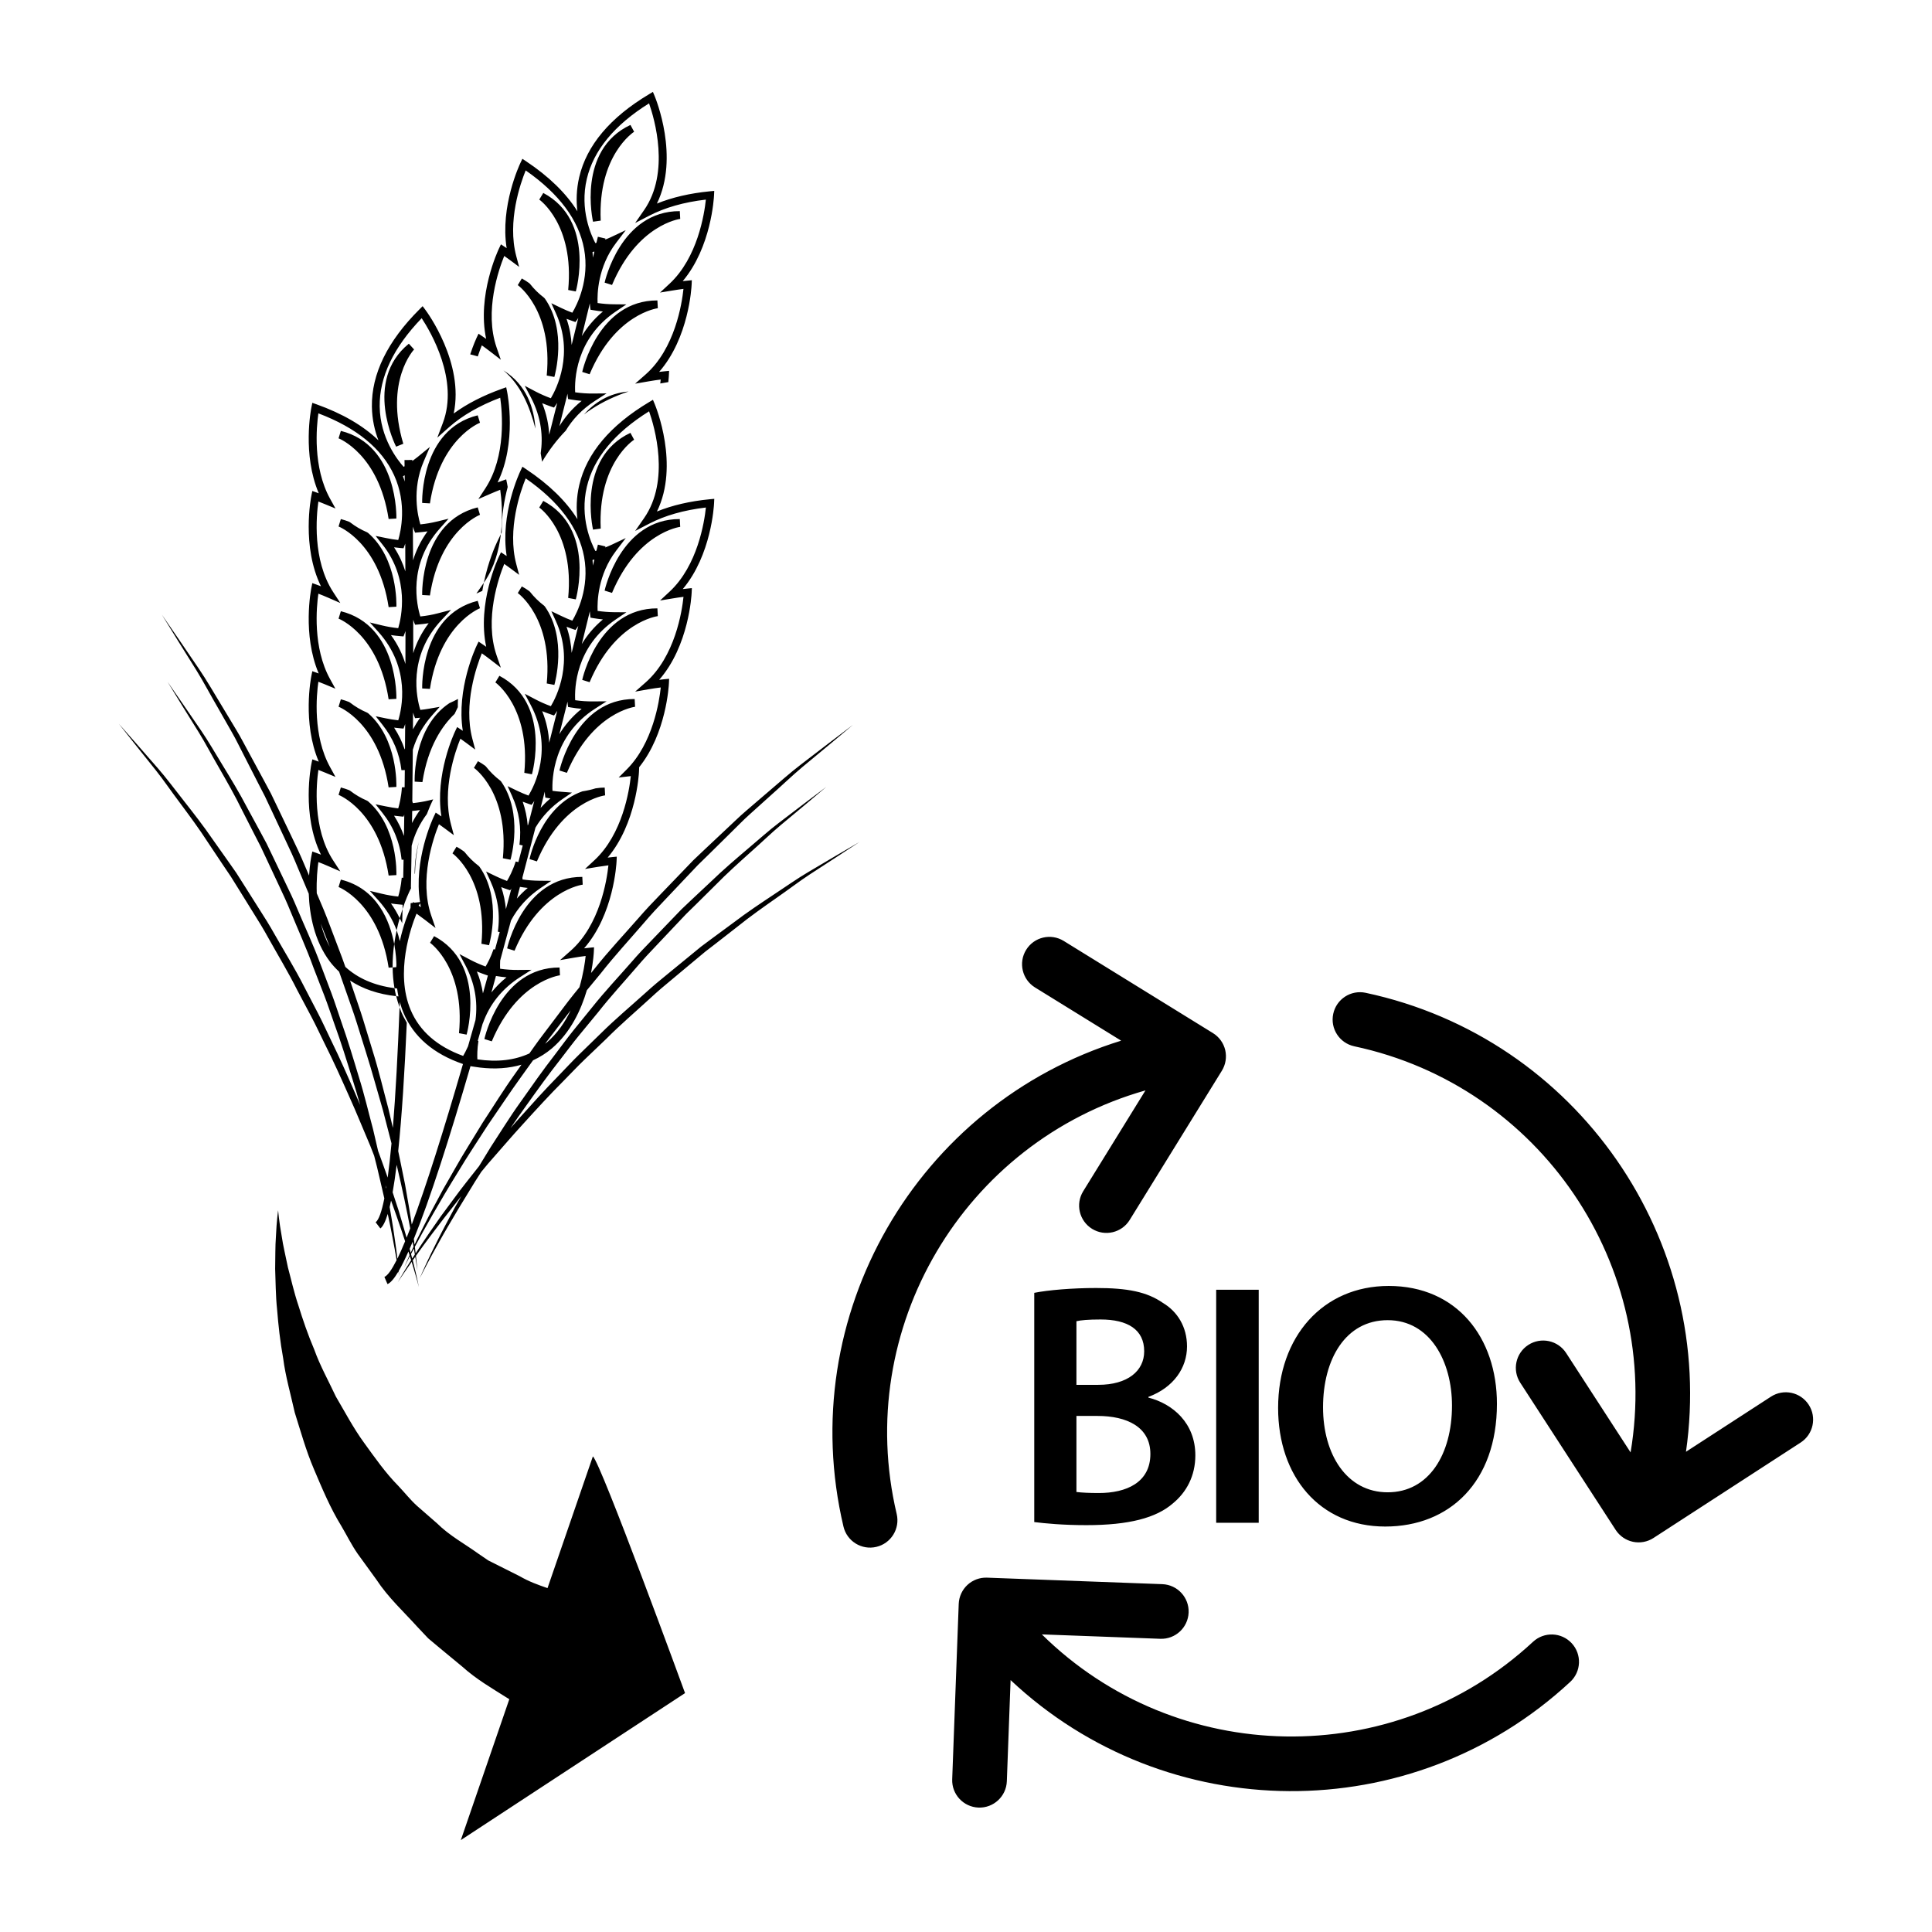 <?xml version="1.0" encoding="utf-8"?>
<!-- Generator: Adobe Illustrator 16.0.0, SVG Export Plug-In . SVG Version: 6.00 Build 0)  -->
<!DOCTYPE svg PUBLIC "-//W3C//DTD SVG 1.1//EN" "http://www.w3.org/Graphics/SVG/1.1/DTD/svg11.dtd">
<svg version="1.1" id="Layer_1" xmlns="http://www.w3.org/2000/svg" xmlns:xlink="http://www.w3.org/1999/xlink" x="0px" y="0px"
	 width="126px" height="126px" viewBox="0 0 126 126" enable-background="new 0 0 126 126" xml:space="preserve">
<path d="M77.414,87.811c0-1.283-0.629-2.277-1.575-2.84C74.802,84.25,73.539,84,71.487,84c-1.556,0-3.158,0.137-4.036,0.316v14.949
	c0.7,0.088,1.87,0.201,3.403,0.201c2.775,0,4.555-0.473,5.64-1.42c0.878-0.723,1.463-1.781,1.463-3.135
	c0-2.096-1.463-3.357-3.063-3.764v-0.045C76.536,90.494,77.414,89.209,77.414,87.811z M70.202,86.166
	c0.291-0.068,0.767-0.113,1.578-0.113c1.759,0,2.841,0.654,2.841,2.074c0,1.285-1.082,2.188-2.999,2.188h-1.42V86.166z
	 M75.025,94.822c0,1.871-1.576,2.549-3.357,2.549c-0.631,0-1.104-0.023-1.466-0.068v-4.959h1.374
	C73.494,92.344,75.025,93.064,75.025,94.822z M79.316,84.113h2.774v15.197h-2.774V84.113z M90.342,99.557
	c4.196,0,7.284-2.906,7.284-8.002c0-4.33-2.615-7.689-7.058-7.689c-4.283,0-7.213,3.293-7.213,7.959
	C83.356,96.289,86.059,99.557,90.342,99.557z M90.501,86.098c2.773,0,4.194,2.705,4.194,5.568c0,3.18-1.509,5.658-4.194,5.658
	c-2.659,0-4.216-2.457-4.216-5.545C86.286,88.646,87.752,86.098,90.501,86.098z M117.435,94.078l-9.599,6.225
	c-0.396,0.258-0.879,0.346-1.342,0.248c-0.461-0.1-0.866-0.377-1.123-0.773l-6.224-9.6c-0.536-0.824-0.302-1.93,0.525-2.465
	c0.826-0.535,1.929-0.301,2.466,0.525l4.205,6.484c2.037-12.145-5.861-23.895-18.021-26.486c-0.964-0.207-1.578-1.152-1.372-2.115
	c0.205-0.965,1.152-1.578,2.115-1.373c13.819,2.947,22.866,16.145,20.89,29.932l5.539-3.592c0.826-0.537,1.93-0.301,2.466,0.525
	S118.26,93.543,117.435,94.078z M102.501,107.166c0.671,0.723,0.628,1.85-0.093,2.52c-10.357,9.613-26.354,9.43-36.5-0.115
	l-0.245,6.598c-0.036,0.984-0.864,1.752-1.848,1.717c-0.984-0.039-1.753-0.865-1.715-1.848l0.425-11.432
	c0.018-0.473,0.222-0.92,0.568-1.242c0.346-0.32,0.806-0.492,1.279-0.473l11.431,0.424c0.984,0.037,1.752,0.865,1.716,1.848
	c-0.038,0.984-0.864,1.752-1.849,1.715l-7.723-0.287c8.767,8.648,22.919,8.941,32.033,0.482
	C100.705,106.402,101.833,106.445,102.501,107.166z M58.48,98.738c0.226,0.959-0.368,1.92-1.326,2.145
	c-0.958,0.227-1.919-0.365-2.145-1.324c-3.252-13.752,4.803-27.574,18.11-31.689L67.502,64.4c-0.839-0.518-1.097-1.617-0.58-2.453
	c0.518-0.84,1.615-1.098,2.453-0.58l9.732,6.01c0.402,0.248,0.689,0.646,0.799,1.105c0.107,0.461,0.029,0.945-0.219,1.348
	l-6.011,9.732c-0.517,0.838-1.615,1.098-2.453,0.58c-0.837-0.518-1.098-1.615-0.579-2.453l4.061-6.576
	C62.856,74.471,55.619,86.637,58.48,98.738z M25.346,57.1c-0.644-4.227-3.239-5.25-3.266-5.26l0.149-0.484
	c0.201,0.049,0.384,0.117,0.54,0.176l0.064,0.037c0.342,0.264,0.704,0.477,1.104,0.648l0.066,0.041
	c1.94,1.672,1.853,4.686,1.848,4.813L25.346,57.1z M22.08,46.09l0.149-0.484c0.186,0.045,0.354,0.105,0.522,0.17l0.066,0.037
	c0.344,0.268,0.724,0.492,1.13,0.664l0.067,0.043c1.926,1.676,1.84,4.674,1.836,4.801l-0.505,0.029
	C24.702,47.123,22.106,46.1,22.08,46.09z M22.08,34.336l0.149-0.484c0.201,0.049,0.384,0.117,0.54,0.176l0.064,0.037
	c0.342,0.264,0.704,0.477,1.104,0.648l0.066,0.041c1.94,1.672,1.853,4.686,1.848,4.813l-0.505,0.029
	C24.702,35.369,22.106,34.346,22.08,34.336z M22.08,28.586l0.149-0.484c3.755,0.928,3.623,5.668,3.621,5.715l-0.505,0.029
	C24.702,29.619,22.106,28.596,22.08,28.586z M22.08,40.346l0.149-0.484c3.755,0.928,3.623,5.668,3.621,5.715l-0.505,0.029
	C24.702,41.379,22.106,40.355,22.08,40.346z M31.069,38.709l0.484-0.701c-0.036,0.172-0.069,0.348-0.098,0.529L31.069,38.709z
	 M25.708,61.566c-0.068,0.486-0.107,0.998-0.104,1.527l-0.258,0.016c-0.644-4.227-3.239-5.25-3.266-5.26l0.149-0.484
	C24.616,57.955,25.43,60.08,25.708,61.566z M28.039,44.928l-0.505-0.029c-0.002-0.047-0.134-4.787,3.621-5.715l0.149,0.484
	C31.278,39.678,28.682,40.701,28.039,44.928z M31.155,33.09l0.149,0.484c-0.026,0.01-2.622,1.033-3.266,5.26l-0.505-0.029
	C27.532,38.758,27.4,34.018,31.155,33.09z M27.006,22.791c-0.02,0.02-1.928,2.055-0.704,6.15l-0.469,0.189
	c-0.022-0.043-2.168-4.271,0.83-6.715L27.006,22.791z M31.304,27.57c-0.026,0.01-2.622,1.033-3.266,5.26l-0.505-0.029
	c-0.002-0.047-0.134-4.787,3.621-5.715L31.304,27.57z M29.313,45.854c0.207-0.088,0.385-0.178,0.556-0.27
	c-0.008,0.176-0.013,0.354-0.01,0.535l-0.211,0.441c-0.786,0.748-1.742,2.104-2.099,4.445l-0.505-0.029
	C27.04,50.832,26.946,47.42,29.313,45.854z M27.044,56.982c-0.001-0.021-0.026-0.951,0.266-2.066
	c-0.134,0.627-0.231,1.328-0.246,2.066H27.044z M26.067,59.881c0.062-0.217,0.124-0.416,0.185-0.598
	c-0.007,0.311-0.015,0.621-0.022,0.928C26.182,60.098,26.121,59.99,26.067,59.881z M32.411,35.363l0.254-0.529
	c-0.122,1.041-0.423,2.176-1.083,3.133l-0.028,0.041C31.846,36.592,32.32,35.555,32.411,35.363z M35.168,33.1l0.263-0.434
	c3.416,1.814,2.135,6.379,2.121,6.424l-0.497-0.094C37.461,34.719,35.191,33.115,35.168,33.1z M29.934,67.381
	c0.404-4.256-1.864-5.881-1.887-5.896l0.263-0.434c3.415,1.813,2.134,6.379,2.121,6.424L29.934,67.381z M32.306,44.506l0.263-0.432
	c3.416,1.811,2.135,6.377,2.122,6.424l-0.497-0.096C34.598,46.148,32.329,44.521,32.306,44.506z M29.509,55.654l0.263-0.432
	c0.185,0.096,0.345,0.207,0.48,0.303l0.053,0.049c0.268,0.342,0.566,0.635,0.913,0.898l0.054,0.057
	c1.475,2.094,0.657,4.994,0.622,5.115l-0.497-0.094C31.8,57.297,29.532,55.672,29.509,55.654z M30.909,50.078l0.262-0.436
	c0.17,0.092,0.317,0.191,0.465,0.295l0.054,0.051c0.27,0.346,0.584,0.654,0.935,0.922l0.055,0.055
	c1.461,2.094,0.648,4.982,0.613,5.104l-0.497-0.096C33.202,51.695,30.932,50.094,30.909,50.078z M33.769,38.678l0.263-0.434
	c0.18,0.094,0.336,0.201,0.48,0.303l0.054,0.051c0.268,0.34,0.566,0.633,0.913,0.898l0.054,0.055
	c1.475,2.094,0.656,4.994,0.621,5.117l-0.497-0.094C36.06,40.318,33.792,38.693,33.769,38.678z M41.391,45.588l0.027,0.506
	c-0.027,0.004-2.794,0.365-4.447,4.307l-0.483-0.15C36.498,50.203,37.523,45.574,41.391,45.588z M39.437,51.363l0.027,0.508
	c-0.027,0.002-2.795,0.363-4.448,4.307l-0.482-0.15c0.03-0.143,0.771-3.475,3.447-4.418c0.326-0.051,0.602-0.113,0.866-0.197
	C39.07,51.383,39.247,51.363,39.437,51.363z M42.874,39.676l0.027,0.506c-0.028,0.004-2.794,0.365-4.448,4.309l-0.482-0.15
	C37.98,44.291,39.006,39.662,42.874,39.676z M36.493,63.098l0.027,0.508c-0.028,0.004-2.794,0.365-4.447,4.307l-0.483-0.15
	C31.6,67.715,32.625,63.086,36.493,63.098z M44.334,33.852l0.027,0.508c-0.027,0.004-2.794,0.365-4.447,4.307l-0.483-0.15
	C39.442,38.469,40.467,33.84,44.334,33.852z M39.177,34.473l-0.501,0.068c-0.011-0.045-1.063-4.668,2.439-6.311l0.241,0.447
	C41.332,28.691,38.985,30.201,39.177,34.473z M37.976,57.188l0.027,0.506c-0.028,0.004-2.795,0.365-4.447,4.309l-0.483-0.152
	C33.083,61.805,34.108,57.174,37.976,57.188z M37.056,18.912c0.406-4.275-1.864-5.879-1.887-5.896l0.263-0.432
	c3.416,1.813,2.135,6.377,2.121,6.424L37.056,18.912z M32.83,24.154c1.527,0.947,2.006,2.482,2.089,3.801
	C34.53,26.445,33.936,25.082,32.83,24.154z M35.478,19.412l0.054,0.057c1.475,2.094,0.656,4.994,0.621,5.115l-0.497-0.094
	c0.404-4.256-1.865-5.879-1.888-5.896l0.263-0.434c0.18,0.096,0.336,0.201,0.48,0.303l0.054,0.051
	C34.833,18.855,35.131,19.148,35.478,19.412z M38.084,27.031c0.681-0.768,1.627-1.391,2.907-1.498
	c-0.854,0.285-1.668,0.66-2.419,1.154C38.406,26.797,38.244,26.91,38.084,27.031z M42.901,20.1
	c-0.028,0.004-2.794,0.365-4.448,4.307l-0.482-0.15c0.01-0.047,1.035-4.676,4.903-4.664L42.901,20.1z M31.423,22.523
	c0.181,0.127,0.367,0.264,0.568,0.42l0.672,0.518l-0.277-0.801c-0.817-2.367,0.148-5.105,0.499-5.967
	c0.133,0.094,0.263,0.188,0.388,0.279l0.583,0.434l-0.187-0.701c-0.603-2.273,0.282-4.773,0.615-5.59
	c2.179,1.516,3.459,3.236,3.808,5.117c0.374,2.023-0.467,3.66-0.767,4.162c-0.238-0.088-0.477-0.189-0.736-0.314l-0.631-0.303
	l0.29,0.639c1.206,2.645,0.042,4.943-0.323,5.557c-0.345-0.127-0.672-0.27-0.975-0.428l-0.727-0.383l0.385,0.725
	c0.728,1.371,0.807,2.648,0.654,3.676c0.033,0.184,0.062,0.367,0.093,0.553c0.432-0.736,0.952-1.42,1.541-2.029
	c0.416-0.691,1.025-1.379,1.921-1.953l0.742-0.477l-0.882,0.008c-0.383,0.004-0.769-0.023-1.166-0.08
	c-0.042-0.744,0.002-3.484,2.659-5.275l0.68-0.457l-0.82-0.008c-0.341-0.002-0.693-0.029-1.056-0.082
	c-0.027-0.572,0.003-2.344,1.207-3.924l0.629-0.828l-0.939,0.443c-0.129,0.063-0.265,0.117-0.4,0.172
	c0.005-0.021,0.012-0.047,0.016-0.068l-0.494-0.117c-0.031,0.129-0.063,0.262-0.095,0.393c-0.023,0.008-0.045,0.016-0.069,0.023
	c-0.274-0.514-1.032-2.182-0.559-4.188c0.439-1.865,1.804-3.521,4.06-4.928c0.352,1.004,1.384,4.502-0.322,6.959l-0.585,0.844
	l0.911-0.473c1.024-0.531,2.268-0.887,3.701-1.053c-0.097,0.924-0.537,3.787-2.37,5.488l-0.619,0.574l0.833-0.137
	c0.251-0.043,0.479-0.074,0.695-0.102c-0.097,0.941-0.55,3.895-2.475,5.586l-0.678,0.596l0.889-0.154
	c0.273-0.047,0.531-0.086,0.781-0.117c-0.008,0.072-0.019,0.162-0.031,0.258c0.175-0.033,0.35-0.063,0.525-0.09
	c0.028-0.252,0.037-0.412,0.038-0.441l0.013-0.293l-0.291,0.029c-0.118,0.012-0.237,0.023-0.358,0.039
	c1.94-2.215,2.112-5.533,2.119-5.686l0.013-0.293l-0.291,0.029c-0.099,0.008-0.2,0.02-0.302,0.031
	c1.866-2.215,2.034-5.443,2.041-5.592l0.014-0.293l-0.292,0.027c-1.292,0.127-2.448,0.395-3.447,0.799
	c1.484-3.033-0.076-6.838-0.148-7.012l-0.113-0.271l-0.251,0.152c-2.533,1.512-4.066,3.33-4.554,5.404
	c-0.191,0.814-0.2,1.572-0.119,2.23c-0.733-1.172-1.851-2.264-3.345-3.26l-0.243-0.162l-0.126,0.264
	c-0.059,0.123-1.333,2.832-0.901,5.563c-0.042-0.029-0.085-0.057-0.128-0.086l-0.243-0.162l-0.126,0.264
	c-0.064,0.135-1.442,3.064-0.839,5.902c-0.084-0.061-0.169-0.117-0.253-0.174l-0.244-0.164l-0.126,0.264
	c-0.022,0.047-0.21,0.455-0.417,1.084c0.17,0.039,0.335,0.084,0.492,0.135C31.259,22.943,31.353,22.695,31.423,22.523z
	 M35.817,28.352c-0.032-0.643-0.166-1.336-0.457-2.057c0.191,0.08,0.39,0.154,0.592,0.225l0.179,0.059l0.109-0.152
	c0.01-0.014,0.047-0.066,0.101-0.154C36.168,26.961,35.993,27.656,35.817,28.352z M37.933,26.145
	c-0.636,0.51-1.105,1.08-1.453,1.652c0.183-0.727,0.36-1.434,0.532-2.121c0.006,0.098,0.012,0.156,0.012,0.162l0.024,0.186
	l0.186,0.031C37.474,26.096,37.703,26.123,37.933,26.145z M37.281,22.496c-0.031-0.537-0.126-1.105-0.333-1.703
	c0.136,0.053,0.271,0.104,0.404,0.148l0.178,0.061l0.109-0.154c0.007-0.01,0.036-0.053,0.075-0.113
	C37.572,21.316,37.427,21.904,37.281,22.496z M38.764,16.404c-0.032,0.133-0.063,0.266-0.095,0.398
	c-0.009-0.121-0.011-0.238-0.028-0.363L38.764,16.404z M38.486,20.014l0.024,0.186l0.186,0.031c0.213,0.037,0.42,0.063,0.624,0.084
	c-0.599,0.5-1.044,1.051-1.376,1.605c0.189-0.764,0.364-1.479,0.524-2.137C38.475,19.916,38.484,19.998,38.486,20.014z
	 M39.432,18.432c0.01-0.047,1.036-4.676,4.903-4.662l0.027,0.506c-0.027,0.004-2.794,0.365-4.447,4.309L39.432,18.432z
	 M39.177,14.389l-0.501,0.07c-0.011-0.047-1.063-4.67,2.439-6.311l0.241,0.445C41.332,8.609,38.985,10.119,39.177,14.389z
	 M56.049,54.916c0,0-0.567,0.33-1.559,0.908c-0.495,0.293-1.096,0.648-1.785,1.055c-0.69,0.406-1.429,0.926-2.251,1.469
	c-0.821,0.547-1.713,1.135-2.611,1.82c-0.455,0.336-0.921,0.68-1.399,1.031c-0.238,0.178-0.479,0.357-0.722,0.537
	c-0.234,0.193-0.471,0.387-0.709,0.582c-0.477,0.391-0.961,0.787-1.452,1.189c-0.494,0.398-0.988,0.809-1.466,1.246
	c-0.96,0.867-1.971,1.711-2.905,2.637c-0.472,0.459-0.942,0.918-1.412,1.375c-0.469,0.457-0.91,0.939-1.361,1.402
	c-0.907,0.924-1.757,1.873-2.579,2.791c-0.186,0.203-0.365,0.408-0.542,0.611c0.331-0.482,0.67-0.977,1.027-1.469
	c0.713-0.998,1.451-2.029,2.249-3.041c0.397-0.508,0.78-1.033,1.194-1.535c0.415-0.504,0.831-1.008,1.247-1.514
	c0.808-1.029,1.697-1.99,2.537-2.969c0.417-0.49,0.853-0.957,1.29-1.412c0.434-0.459,0.862-0.914,1.284-1.359
	c0.211-0.223,0.42-0.441,0.627-0.662c0.215-0.211,0.428-0.42,0.639-0.625c0.42-0.416,0.831-0.822,1.23-1.219
	c0.787-0.805,1.581-1.512,2.312-2.17c0.736-0.648,1.382-1.281,1.995-1.791c0.613-0.512,1.148-0.959,1.589-1.324
	c0.878-0.742,1.379-1.164,1.379-1.164s-0.524,0.395-1.441,1.086c-0.457,0.348-1.012,0.77-1.648,1.256
	c-0.638,0.484-1.311,1.088-2.063,1.723c-0.751,0.641-1.567,1.33-2.378,2.117c-0.412,0.387-0.835,0.783-1.268,1.188
	c-0.216,0.205-0.433,0.412-0.653,0.619c-0.21,0.219-0.422,0.438-0.636,0.66c-0.427,0.443-0.862,0.896-1.301,1.354
	c-0.444,0.453-0.886,0.918-1.309,1.41c-0.852,0.975-1.756,1.932-2.575,2.961c-0.414,0.512-0.828,1.021-1.24,1.529
	c-0.412,0.512-0.792,1.041-1.186,1.555c-0.793,1.023-1.525,2.066-2.233,3.074c-0.721,1-1.341,2.021-1.962,2.965
	c-0.257,0.426-0.511,0.838-0.758,1.24c-0.587,0.746-1.157,1.451-1.651,2.133c-0.293,0.396-0.574,0.777-0.842,1.139
	c-0.256,0.367-0.499,0.719-0.728,1.047c-0.35,0.502-0.652,0.963-0.916,1.367c-0.015-0.131-0.032-0.273-0.051-0.424
	c0.596-1.119,1.563-2.859,2.859-4.949c0.552-0.934,1.213-1.906,1.879-2.953c0.708-1.021,1.424-2.117,2.218-3.215
	c0.247-0.344,0.5-0.695,0.75-1.043c0.438-0.203,0.849-0.457,1.225-0.775c1.233-1.047,1.912-2.529,2.286-3.797
	c0.304-0.369,0.607-0.738,0.912-1.105c0.892-1.139,1.874-2.197,2.801-3.275c0.46-0.543,0.941-1.059,1.424-1.561
	c0.479-0.506,0.952-1.006,1.417-1.498c0.233-0.246,0.464-0.488,0.693-0.73c0.237-0.232,0.472-0.463,0.705-0.689
	c0.464-0.459,0.918-0.906,1.36-1.342c0.447-0.432,0.861-0.873,1.299-1.262c0.434-0.389,0.853-0.768,1.255-1.131
	c0.813-0.717,1.527-1.41,2.205-1.975c0.678-0.563,1.269-1.053,1.756-1.457c0.971-0.816,1.525-1.279,1.525-1.279
	s-0.577,0.436-1.586,1.201c-0.503,0.385-1.115,0.854-1.816,1.391c-0.703,0.535-1.444,1.203-2.273,1.904
	c-0.413,0.355-0.842,0.725-1.287,1.105c-0.448,0.379-0.875,0.811-1.333,1.232c-0.454,0.426-0.92,0.865-1.397,1.313
	c-0.237,0.227-0.478,0.453-0.72,0.684c-0.231,0.24-0.466,0.482-0.701,0.729c-0.472,0.49-0.951,0.988-1.436,1.492
	c-0.489,0.502-0.976,1.016-1.443,1.557c-0.939,1.074-1.936,2.131-2.839,3.268c-0.083,0.102-0.164,0.203-0.247,0.305
	c0.149-0.773,0.179-1.324,0.182-1.385l0.013-0.291l-0.291,0.027c-0.117,0.012-0.236,0.025-0.357,0.039
	c1.939-2.213,2.111-5.533,2.118-5.686l0.013-0.293l-0.292,0.029c-0.1,0.01-0.2,0.02-0.302,0.033
	c1.866-2.215,2.035-5.447,2.042-5.594l0.013-0.295l-0.007,0.002c1.78-2.213,1.941-5.34,1.947-5.484l0.013-0.291l-0.291,0.027
	c-0.118,0.012-0.237,0.025-0.358,0.041c1.94-2.215,2.112-5.535,2.119-5.688l0.013-0.293l-0.291,0.029
	c-0.099,0.01-0.2,0.02-0.302,0.033c1.866-2.215,2.034-5.445,2.041-5.592l0.014-0.293l-0.292,0.027
	c-1.292,0.125-2.448,0.393-3.447,0.799c1.484-3.035-0.076-6.84-0.148-7.014l-0.113-0.27l-0.251,0.15
	c-2.533,1.514-4.066,3.332-4.554,5.406c-0.191,0.813-0.2,1.57-0.119,2.23c-0.733-1.172-1.851-2.264-3.345-3.26l-0.243-0.162
	l-0.126,0.264c-0.059,0.123-1.333,2.832-0.901,5.561c-0.042-0.027-0.085-0.057-0.128-0.084l-0.243-0.162l-0.126,0.264
	c-0.064,0.133-1.442,3.064-0.839,5.9c-0.084-0.059-0.169-0.117-0.253-0.174l-0.244-0.162l-0.126,0.264
	c-0.059,0.123-1.33,2.826-0.903,5.553c-0.041-0.027-0.083-0.055-0.125-0.084l-0.244-0.162l-0.126,0.264
	c-0.059,0.123-1.333,2.834-0.901,5.563c-0.042-0.029-0.085-0.057-0.128-0.086l-0.243-0.162l-0.126,0.264
	c-0.062,0.129-1.332,2.842-0.895,5.57c-0.121,0.018-0.245,0.029-0.369,0.043l-0.072-0.047l-0.029,0.059
	c-0.049,0.004-0.096,0.014-0.145,0.018c-0.002,0.104-0.005,0.205-0.007,0.307c-0.13,0.293-0.465,1.102-0.698,2.168
	c-0.054-0.24-0.121-0.475-0.204-0.705c-0.063,0.283-0.116,0.582-0.16,0.893c0.115,0.617,0.138,1.121,0.143,1.361
	c-0.003,0.051-0.009,0.102-0.012,0.152l-0.234,0.014c0.004,0.443,0.041,0.896,0.119,1.352c0.059,0.008,0.116,0.016,0.173,0.025
	c0.022,0.172,0.051,0.344,0.087,0.516c-0.049-0.006-0.098-0.014-0.148-0.018c0.06,0.242,0.134,0.484,0.222,0.723
	c0.004-0.113,0.009-0.23,0.014-0.348c0.066,0.244,0.144,0.486,0.244,0.723c0.655,1.555,1.96,2.672,3.876,3.328
	c-1.253,4.32-2.406,7.984-3.341,10.467c-0.057-0.379-0.12-0.787-0.196-1.223c-0.076-0.434-0.156-0.898-0.24-1.385
	c-0.099-0.486-0.203-0.998-0.312-1.529c-0.041-0.215-0.088-0.432-0.135-0.65c0.238-2.271,0.42-5.154,0.56-8.371
	c-0.134-0.232-0.26-0.471-0.367-0.725c-0.04-0.094-0.068-0.191-0.104-0.287c-0.115,2.996-0.259,5.672-0.437,7.869
	c-0.097-0.412-0.197-0.83-0.294-1.26c-0.325-1.203-0.623-2.486-1.031-3.783c-0.198-0.65-0.4-1.313-0.603-1.98
	c-0.203-0.67-0.447-1.336-0.671-2.014c-0.067-0.189-0.13-0.383-0.194-0.574c0.827,0.547,1.833,0.889,3.009,1.02
	c-0.043-0.174-0.082-0.348-0.112-0.523c-1.318-0.174-2.39-0.641-3.204-1.387c-0.067-0.191-0.131-0.383-0.203-0.572
	c-0.256-0.676-0.513-1.354-0.77-2.033c-0.272-0.742-0.579-1.471-0.891-2.193c-0.031-0.893,0.049-1.646,0.105-2.037
	c0.207,0.078,0.42,0.166,0.654,0.268l0.778,0.34l-0.464-0.711c-1.369-2.098-1.099-4.986-0.967-5.908
	c0.151,0.059,0.3,0.117,0.444,0.178l0.672,0.279l-0.353-0.639c-1.137-2.057-0.888-4.695-0.764-5.568
	c0.15,0.057,0.296,0.115,0.439,0.174l0.67,0.279l-0.35-0.635c-1.132-2.057-0.883-4.689-0.759-5.561
	c0.206,0.078,0.419,0.166,0.654,0.268l0.778,0.34l-0.464-0.711c-1.369-2.098-1.099-4.986-0.967-5.908
	c0.151,0.059,0.3,0.117,0.444,0.178l0.672,0.277l-0.353-0.637c-1.138-2.055-0.888-4.697-0.763-5.568
	c2.482,0.939,4.142,2.295,4.938,4.035c0.855,1.871,0.438,3.662,0.27,4.225c-0.252-0.027-0.509-0.068-0.791-0.127l-0.686-0.139
	l0.437,0.547c1.813,2.273,1.243,4.787,1.039,5.469c-0.365-0.037-0.717-0.098-1.05-0.178l-0.799-0.193l0.55,0.609
	c2.148,2.385,1.523,5.057,1.301,5.771c-0.253-0.027-0.513-0.068-0.786-0.123l-0.684-0.141l0.434,0.547
	c0.698,0.879,1.117,1.877,1.244,2.969l0.22-0.006c-0.003,0.375-0.008,0.748-0.012,1.121l-0.178,0.004
	c-0.04,0.631-0.165,1.123-0.24,1.373c-0.252-0.029-0.509-0.068-0.791-0.127l-0.686-0.139l0.437,0.547
	c0.722,0.904,1.146,1.938,1.262,3.068l0.127-0.002c-0.007,0.395-0.015,0.787-0.023,1.178h-0.097c-0.048,0.559-0.16,0.994-0.23,1.225
	c-0.365-0.037-0.717-0.098-1.05-0.178L24.12,58.1l0.55,0.609c0.539,0.598,0.939,1.256,1.197,1.965
	c0.062-0.281,0.129-0.549,0.199-0.793c-0.162-0.33-0.344-0.652-0.568-0.959c0.205,0.031,0.415,0.057,0.628,0.072l0.132,0.012
	c-0.002,0.094-0.004,0.184-0.007,0.277c0.218-0.646,0.414-1.063,0.438-1.115l0.121-0.25c-0.004-0.02-0.008-0.033-0.012-0.053
	c0.018-0.898,0.035-1.801,0.049-2.707c0.185-0.742,0.52-1.434,0.992-2.068c0.147-0.395,0.269-0.66,0.311-0.746l0.101-0.211
	l-0.281,0.068c-0.332,0.08-0.682,0.139-1.044,0.176c-0.011-0.035-0.024-0.082-0.037-0.129c0.014-1.129,0.024-2.248,0.033-3.354
	c0.245-0.818,0.667-1.574,1.272-2.254l0.48-0.541l-0.712,0.123c-0.198,0.033-0.377,0.059-0.55,0.076
	c-0.226-0.725-0.869-3.471,1.4-5.881l0.604-0.641l-0.853,0.221c-0.376,0.1-0.755,0.166-1.151,0.207
	c-0.222-0.713-0.847-3.383,1.295-5.764l0.548-0.611l-0.796,0.193c-0.332,0.08-0.682,0.141-1.045,0.176
	c-0.164-0.545-0.566-2.271,0.216-4.098l0.409-0.955l-0.803,0.658c-0.111,0.09-0.228,0.176-0.346,0.264
	c0-0.023-0.001-0.051-0.001-0.07l-0.508,0.006c0.001,0.133,0.003,0.27,0.004,0.404c-0.021,0.012-0.04,0.025-0.061,0.039
	c-0.392-0.436-1.535-1.877-1.562-3.934c-0.025-1.914,0.896-3.85,2.739-5.76c0.586,0.889,2.438,4.029,1.382,6.83l-0.362,0.959
	l0.768-0.682c0.864-0.764,1.984-1.408,3.334-1.92c0.131,0.918,0.403,3.801-0.963,5.9l-0.462,0.709l0.776-0.338
	c0.233-0.102,0.445-0.188,0.649-0.268c0.074,0.512,0.188,1.633,0.042,2.889l0.056-0.117c-0.013-1.092,0.169-2.121,0.389-2.955
	c-0.019-0.117-0.034-0.191-0.038-0.211l-0.059-0.287l-0.275,0.098c-0.095,0.033-0.189,0.068-0.285,0.105
	c1.271-2.604,0.648-5.775,0.619-5.92l-0.059-0.287l-0.275,0.098c-1.224,0.436-2.279,0.977-3.149,1.613
	c0.701-3.305-1.738-6.615-1.85-6.766l-0.176-0.234l-0.207,0.207c-2.089,2.082-3.133,4.221-3.102,6.352
	c0.013,0.834,0.188,1.572,0.428,2.193c-0.997-0.961-2.346-1.746-4.037-2.35l-0.276-0.098l-0.058,0.287
	c-0.027,0.133-0.604,3.07,0.479,5.613c-0.048-0.018-0.096-0.035-0.145-0.053l-0.275-0.098l-0.059,0.287
	c-0.029,0.145-0.653,3.324,0.622,5.928c-0.097-0.037-0.192-0.072-0.288-0.107l-0.276-0.098l-0.058,0.287
	c-0.027,0.133-0.603,3.064,0.475,5.605c-0.046-0.018-0.093-0.033-0.141-0.051l-0.275-0.098l-0.059,0.287
	c-0.027,0.133-0.604,3.07,0.479,5.613c-0.048-0.018-0.096-0.035-0.145-0.053l-0.275-0.098l-0.059,0.287
	c-0.029,0.145-0.653,3.324,0.622,5.928c-0.097-0.037-0.192-0.072-0.288-0.107l-0.275-0.098l-0.059,0.287
	c-0.012,0.057-0.107,0.553-0.154,1.281c-0.093-0.217-0.188-0.432-0.279-0.65c-0.273-0.658-0.574-1.301-0.881-1.93
	c-0.302-0.631-0.6-1.254-0.894-1.869c-0.147-0.305-0.293-0.609-0.437-0.91c-0.158-0.295-0.314-0.586-0.469-0.875
	c-0.312-0.574-0.617-1.137-0.913-1.686c-0.303-0.545-0.572-1.088-0.879-1.588c-0.302-0.502-0.594-0.988-0.875-1.453
	c-0.566-0.93-1.06-1.795-1.558-2.523c-0.497-0.73-0.931-1.367-1.288-1.891c-0.718-1.045-1.128-1.641-1.128-1.641
	s0.38,0.617,1.046,1.695c0.335,0.535,0.742,1.188,1.209,1.936c0.466,0.748,0.925,1.631,1.472,2.566
	c0.269,0.471,0.548,0.961,0.837,1.469c0.294,0.506,0.549,1.055,0.837,1.604c0.282,0.553,0.572,1.121,0.869,1.701
	c0.149,0.291,0.301,0.584,0.453,0.879c0.142,0.301,0.284,0.604,0.428,0.91c0.287,0.613,0.579,1.236,0.875,1.869
	c0.301,0.627,0.596,1.268,0.862,1.928c0.226,0.547,0.46,1.096,0.694,1.646c0.048,1.369,0.355,3.063,1.376,4.422
	c0.182,0.24,0.387,0.457,0.603,0.662c0.153,0.434,0.302,0.867,0.456,1.299c0.229,0.672,0.477,1.332,0.684,1.998
	s0.414,1.322,0.616,1.969c0.409,1.291,0.744,2.557,1.096,3.748c0.191,0.756,0.386,1.48,0.565,2.18
	c-0.077,0.834-0.16,1.58-0.248,2.232c-0.194-0.557-0.408-1.135-0.625-1.734c-0.107-0.459-0.22-0.928-0.329-1.414
	c-0.294-1.09-0.562-2.254-0.932-3.43c-0.354-1.18-0.722-2.4-1.153-3.621c-0.212-0.611-0.407-1.234-0.638-1.848
	c-0.231-0.611-0.464-1.227-0.697-1.842c-0.454-1.236-1.011-2.43-1.514-3.621c-0.248-0.6-0.521-1.18-0.8-1.75
	c-0.273-0.572-0.544-1.137-0.81-1.693c-0.134-0.279-0.266-0.553-0.397-0.826c-0.144-0.266-0.285-0.531-0.426-0.793
	c-0.283-0.521-0.56-1.031-0.83-1.527c-0.522-1.002-1.081-1.912-1.593-2.756c-0.514-0.84-0.964-1.625-1.417-2.285
	c-0.452-0.66-0.846-1.234-1.17-1.709c-0.653-0.945-1.027-1.484-1.027-1.484s0.343,0.561,0.944,1.539
	c0.303,0.486,0.67,1.078,1.092,1.756s0.835,1.48,1.331,2.328c0.488,0.854,1.02,1.773,1.513,2.787
	c0.255,0.502,0.518,1.016,0.786,1.541c0.135,0.264,0.272,0.529,0.41,0.797c0.128,0.273,0.257,0.547,0.388,0.826
	c0.26,0.555,0.524,1.119,0.792,1.691c0.272,0.57,0.539,1.15,0.78,1.748c0.49,1.191,1.033,2.383,1.476,3.615
	c0.237,0.609,0.473,1.221,0.709,1.828c0.235,0.607,0.434,1.225,0.65,1.832c0.44,1.211,0.816,2.422,1.179,3.594
	c0.184,0.58,0.351,1.154,0.512,1.717c-0.104-0.25-0.209-0.498-0.322-0.75c-0.491-1.131-1-2.299-1.571-3.459
	c-0.283-0.584-0.55-1.18-0.851-1.76c-0.302-0.582-0.605-1.166-0.909-1.748c-0.596-1.174-1.29-2.293-1.93-3.418
	c-0.316-0.566-0.656-1.109-1-1.643c-0.34-0.537-0.675-1.066-1.005-1.588c-0.165-0.26-0.329-0.518-0.491-0.773
	c-0.173-0.248-0.346-0.494-0.516-0.736c-0.342-0.484-0.678-0.959-1.004-1.42c-0.637-0.932-1.299-1.771-1.906-2.547
	c-0.61-0.775-1.148-1.5-1.676-2.104c-0.526-0.602-0.985-1.129-1.363-1.561c-0.76-0.861-1.194-1.354-1.194-1.354
	s0.407,0.516,1.119,1.416c0.358,0.449,0.793,0.994,1.292,1.617c0.498,0.623,1.003,1.373,1.595,2.156
	c0.584,0.789,1.222,1.641,1.831,2.588c0.313,0.467,0.633,0.947,0.961,1.439c0.166,0.244,0.333,0.492,0.501,0.742
	c0.159,0.256,0.32,0.514,0.482,0.773c0.324,0.521,0.653,1.051,0.985,1.588c0.338,0.533,0.671,1.078,0.981,1.643
	c0.627,1.127,1.306,2.246,1.891,3.416c0.307,0.578,0.613,1.156,0.919,1.732c0.305,0.576,0.576,1.166,0.862,1.744
	c0.579,1.15,1.096,2.309,1.594,3.43c0.506,1.117,0.944,2.221,1.389,3.254c0.083,0.217,0.167,0.428,0.249,0.639
	c0.129,0.492,0.25,0.973,0.352,1.436c0.11,0.467,0.214,0.914,0.311,1.342c-0.17,0.855-0.359,1.396-0.567,1.557l0.309,0.402
	c0.174-0.133,0.333-0.461,0.48-0.947c0.019,0.086,0.039,0.176,0.056,0.262c0.17,0.779,0.291,1.465,0.398,2.029
	c0.048,0.27,0.089,0.508,0.125,0.721c-0.315,0.625-0.584,1.006-0.796,1.098l0.202,0.467c0.206-0.088,0.445-0.373,0.714-0.826
	c0.031,0.207,0.048,0.32,0.048,0.32s-0.009-0.125-0.03-0.352c0.196-0.336,0.408-0.762,0.633-1.268c0.025,0.08,0.05,0.16,0.074,0.238
	c-0.232,0.508-0.35,0.793-0.35,0.793s0.126-0.26,0.37-0.73c0.028,0.088,0.056,0.18,0.082,0.262
	c-0.576,0.908-0.876,1.447-0.876,1.447s0.32-0.494,0.911-1.334c0.313,1.035,0.47,1.637,0.47,1.637s-0.121-0.637-0.399-1.738
	c0.013-0.018,0.024-0.033,0.037-0.053c0.041-0.057,0.086-0.119,0.128-0.178c0.094,0.58,0.138,0.906,0.138,0.906
	s-0.025-0.348-0.095-0.967c0.299-0.418,0.643-0.898,1.048-1.432c0.479-0.639,1.031-1.35,1.642-2.121
	c0.087-0.111,0.18-0.227,0.27-0.342c-0.146,0.256-0.29,0.508-0.428,0.75c-0.211,0.396-0.411,0.771-0.6,1.125
	c-0.377,0.707-0.682,1.334-0.938,1.85c-0.5,1.035-0.749,1.643-0.749,1.643s0.289-0.59,0.836-1.6
	c0.278-0.502,0.608-1.113,1.015-1.801c0.401-0.691,0.865-1.463,1.381-2.299c0.241-0.408,0.506-0.822,0.783-1.25
	c0.145-0.176,0.291-0.35,0.438-0.529c0.747-0.842,1.51-1.75,2.341-2.652c0.826-0.908,1.68-1.846,2.591-2.756
	c0.454-0.459,0.896-0.934,1.367-1.385c0.47-0.451,0.943-0.902,1.417-1.355c0.923-0.928,1.919-1.777,2.868-2.648
	c0.472-0.439,0.959-0.852,1.447-1.252c0.485-0.404,0.964-0.805,1.434-1.197c0.236-0.197,0.47-0.393,0.701-0.584
	c0.239-0.184,0.475-0.365,0.709-0.547c0.465-0.363,0.921-0.719,1.365-1.064c0.876-0.707,1.749-1.316,2.552-1.881
	c0.808-0.559,1.523-1.111,2.192-1.547c0.669-0.436,1.253-0.814,1.733-1.127C55.501,55.277,56.049,54.916,56.049,54.916z
	 M26.345,54.516c-0.166-0.459-0.374-0.9-0.646-1.318c0.145,0.02,0.288,0.035,0.428,0.047l0.188,0.016l0.05-0.129
	C26.358,53.594,26.352,54.055,26.345,54.516z M27.257,46.822c0.049-0.002,0.098-0.006,0.147-0.012
	c-0.179,0.242-0.333,0.496-0.473,0.754c0.002-0.367,0.004-0.73,0.006-1.092c0.037,0.117,0.062,0.186,0.064,0.191l0.068,0.174
	L27.257,46.822z M27.257,40.729c0.239-0.018,0.471-0.047,0.699-0.084c-0.493,0.65-0.809,1.318-1.006,1.957
	c0-0.748,0.001-1.479,0-2.186c0.029,0.094,0.05,0.148,0.051,0.152l0.069,0.176L27.257,40.729z M27.001,34.564l0.068,0.176
	l0.188-0.016c0.212-0.016,0.421-0.041,0.625-0.07c-0.459,0.631-0.756,1.271-0.943,1.891c-0.004-0.787-0.008-1.521-0.012-2.197
	C26.966,34.471,26.995,34.549,27.001,34.564z M26.882,52.889c0.172-0.016,0.343-0.033,0.51-0.059
	c-0.199,0.271-0.37,0.555-0.521,0.846C26.875,53.412,26.878,53.15,26.882,52.889z M26.412,48.822
	c-0.005,0.018-0.013,0.035-0.018,0.055c-0.168-0.498-0.399-0.973-0.692-1.422c0.143,0.02,0.284,0.035,0.424,0.045l0.188,0.016
	l0.069-0.176c0.001-0.002,0.018-0.049,0.041-0.119C26.42,47.756,26.417,48.289,26.412,48.822z M26.441,43.303
	c-0.188-0.617-0.486-1.256-0.944-1.885c0.206,0.031,0.416,0.057,0.629,0.072l0.188,0.016l0.069-0.176
	c0.006-0.016,0.029-0.076,0.061-0.174C26.444,41.869,26.443,42.584,26.441,43.303z M26.437,37.266
	c-0.161-0.514-0.391-1.041-0.738-1.572c0.145,0.02,0.288,0.035,0.428,0.047l0.188,0.016l0.069-0.176
	c0.005-0.012,0.022-0.061,0.045-0.129C26.431,36.051,26.435,36.656,26.437,37.266z M26.392,30.998
	c0.002,0.135,0.003,0.271,0.004,0.408c-0.038-0.115-0.069-0.229-0.115-0.346L26.392,30.998z M20.92,60.23
	c0.051,0.137,0.105,0.271,0.154,0.406c0.145,0.373,0.289,0.746,0.433,1.117C21.243,61.268,21.051,60.752,20.92,60.23z
	 M25.183,77.506c-0.013-0.066-0.028-0.137-0.042-0.205c0.018,0.049,0.035,0.096,0.052,0.145
	C25.189,77.465,25.187,77.484,25.183,77.506z M35.655,67.992c-0.033,0.029-0.069,0.051-0.104,0.078
	c0.309-0.41,0.625-0.814,0.939-1.23c0.243-0.313,0.483-0.629,0.726-0.945C36.847,66.662,36.345,67.408,35.655,67.992z
	 M38.272,31.752c0.439-1.865,1.804-3.521,4.06-4.928c0.352,1.004,1.384,4.5-0.322,6.959l-0.585,0.844l0.911-0.473
	c1.024-0.533,2.268-0.887,3.701-1.055c-0.097,0.924-0.537,3.787-2.37,5.49l-0.619,0.574l0.833-0.137
	c0.251-0.043,0.479-0.076,0.695-0.102c-0.097,0.941-0.55,3.895-2.475,5.586l-0.678,0.596l0.889-0.156
	c0.273-0.047,0.531-0.086,0.781-0.115c-0.094,0.9-0.512,3.643-2.228,5.355l-0.518,0.518l0.792-0.092
	c-0.097,0.926-0.537,3.783-2.37,5.484l-0.617,0.572l0.832-0.137c0.225-0.037,0.455-0.07,0.695-0.1
	c-0.098,0.941-0.55,3.895-2.476,5.584l-0.678,0.598l0.889-0.156c0.274-0.047,0.532-0.086,0.781-0.115
	c-0.042,0.4-0.149,1.164-0.404,2.039c-0.123,0.152-0.246,0.303-0.368,0.453c-0.454,0.563-0.875,1.148-1.309,1.713
	c-0.426,0.574-0.867,1.129-1.27,1.701c-0.108,0.152-0.212,0.301-0.319,0.451c-0.963,0.441-2.089,0.58-3.392,0.385
	c-0.011-0.232-0.014-0.664,0.068-1.197l-0.042-0.012c0.107-0.375,0.214-0.752,0.322-1.133l0.006,0.002
	c0.445-1.258,1.263-2.273,2.432-3.023l0.741-0.475l-0.879,0.008c-0.383,0.002-0.768-0.023-1.165-0.08
	c-0.006-0.125-0.008-0.309,0.003-0.531c0.236-0.867,0.473-1.74,0.707-2.613c0.451-0.848,1.103-1.563,1.947-2.131l0.679-0.457
	l-0.818-0.008c-0.344-0.004-0.696-0.029-1.057-0.084c-0.002-0.037-0.002-0.086-0.004-0.135c0.288-1.09,0.571-2.174,0.848-3.244
	c0.437-0.732,1.031-1.363,1.783-1.877l0.598-0.406l-0.721-0.057c-0.179-0.014-0.361-0.031-0.55-0.059
	c-0.035-0.752,0.03-3.596,2.787-5.363l0.742-0.475l-0.882,0.006c-0.383,0.004-0.769-0.021-1.166-0.078
	c-0.042-0.746,0.002-3.486,2.659-5.275l0.68-0.459l-0.82-0.006c-0.341-0.004-0.693-0.031-1.056-0.084
	c-0.027-0.57,0.003-2.344,1.207-3.924l0.629-0.826l-0.939,0.443c-0.129,0.061-0.265,0.115-0.4,0.17
	c0.005-0.02,0.012-0.047,0.016-0.068l-0.494-0.117c-0.031,0.131-0.063,0.264-0.095,0.395c-0.023,0.006-0.045,0.016-0.069,0.023
	C38.558,35.424,37.8,33.758,38.272,31.752z M31.101,63.357c0.192,0.08,0.389,0.154,0.592,0.223l0.126,0.043
	c-0.107,0.391-0.215,0.775-0.322,1.162C31.422,64.301,31.292,63.824,31.101,63.357z M32.049,64.725
	c0.099-0.357,0.198-0.715,0.296-1.074c0.236,0.039,0.462,0.068,0.689,0.088C32.664,64.035,32.337,64.367,32.049,64.725z
	 M32.688,57.854c0.135,0.055,0.269,0.104,0.404,0.148l0.179,0.061l0.08-0.113c-0.119,0.449-0.237,0.895-0.356,1.34
	C32.945,58.803,32.852,58.324,32.688,57.854z M33.709,58.602c0.067-0.254,0.135-0.508,0.201-0.762
	c0.172,0.027,0.342,0.053,0.509,0.068C34.162,58.123,33.927,58.355,33.709,58.602z M34.416,53.83
	c-0.043-0.523-0.151-1.039-0.326-1.545c0.134,0.053,0.267,0.102,0.4,0.146l0.179,0.061l0.109-0.154
	c0.002-0.002,0.029-0.043,0.069-0.107c-0.134,0.52-0.267,1.035-0.401,1.553C34.436,53.801,34.425,53.814,34.416,53.83z
	 M35.527,51.631c0.006,0.123,0.015,0.195,0.015,0.201l0.024,0.186l0.186,0.031c0.048,0.01,0.097,0.016,0.145,0.023
	c-0.232,0.193-0.442,0.4-0.642,0.617C35.347,52.334,35.437,51.98,35.527,51.631z M35.36,46.379c0.191,0.08,0.39,0.154,0.592,0.223
	l0.179,0.061l0.109-0.152c0.01-0.016,0.047-0.068,0.101-0.154c-0.173,0.689-0.349,1.385-0.524,2.08
	C35.785,47.793,35.651,47.1,35.36,46.379z M37.013,45.76c0.006,0.098,0.012,0.156,0.012,0.16l0.024,0.188l0.186,0.031
	c0.239,0.041,0.468,0.068,0.698,0.088c-0.636,0.512-1.105,1.082-1.453,1.654C36.664,47.154,36.841,46.445,37.013,45.76z
	 M36.948,40.875c0.136,0.055,0.271,0.105,0.404,0.15l0.178,0.059l0.109-0.152c0.007-0.01,0.036-0.053,0.075-0.113
	c-0.143,0.582-0.287,1.168-0.433,1.762C37.25,42.041,37.155,41.473,36.948,40.875z M38.696,40.314
	c0.213,0.037,0.42,0.061,0.624,0.084c-0.599,0.5-1.044,1.051-1.376,1.605c0.189-0.766,0.364-1.479,0.524-2.137
	c0.007,0.131,0.016,0.213,0.018,0.23l0.024,0.186L38.696,40.314z M38.641,36.523l0.123-0.035c-0.032,0.131-0.063,0.266-0.095,0.396
	C38.66,36.766,38.657,36.646,38.641,36.523z M27.405,58.912c0.014,0.084,0.025,0.168,0.042,0.25
	c-0.048-0.033-0.096-0.064-0.145-0.098C27.337,59.014,27.369,58.963,27.405,58.912z M26.784,65.871
	c-1.028-2.436,0.012-5.387,0.38-6.287c0.181,0.129,0.366,0.266,0.569,0.42l0.671,0.518l-0.276-0.801
	c-0.817-2.367,0.148-5.105,0.499-5.967c0.133,0.094,0.263,0.188,0.388,0.281l0.584,0.434l-0.187-0.703
	c-0.603-2.273,0.281-4.773,0.614-5.59c0.132,0.094,0.26,0.186,0.384,0.277l0.582,0.434l-0.185-0.701
	c-0.598-2.27,0.284-4.764,0.617-5.578c0.181,0.127,0.367,0.264,0.568,0.42l0.672,0.516l-0.277-0.801
	c-0.817-2.367,0.148-5.104,0.499-5.965c0.133,0.092,0.263,0.186,0.388,0.279l0.583,0.434l-0.187-0.703
	c-0.603-2.271,0.282-4.773,0.615-5.588c2.179,1.514,3.459,3.234,3.808,5.115c0.374,2.023-0.467,3.66-0.767,4.164
	c-0.238-0.088-0.477-0.189-0.736-0.314l-0.631-0.303l0.29,0.637c1.206,2.645,0.042,4.945-0.323,5.557
	c-0.345-0.125-0.672-0.27-0.975-0.428l-0.727-0.381l0.385,0.725c1.504,2.836,0.247,5.275-0.143,5.914
	c-0.238-0.088-0.479-0.191-0.732-0.311l-0.629-0.303l0.288,0.635c0.463,1.021,0.626,2.094,0.484,3.184l0.215,0.049
	c-0.095,0.361-0.19,0.723-0.285,1.084l-0.174-0.039c-0.192,0.6-0.433,1.047-0.567,1.271c-0.238-0.088-0.476-0.189-0.736-0.313
	L31.7,56.838l0.29,0.637c0.48,1.055,0.641,2.16,0.477,3.285l0.124,0.029c-0.103,0.381-0.206,0.76-0.308,1.137l-0.094-0.023
	c-0.183,0.529-0.397,0.926-0.521,1.131c-0.345-0.125-0.672-0.27-0.976-0.428l-0.728-0.383l0.385,0.727
	c0.606,1.141,0.826,2.346,0.66,3.578c-0.164,0.58-0.326,1.152-0.487,1.713c-0.122,0.273-0.238,0.49-0.317,0.623
	C28.514,68.25,27.363,67.244,26.784,65.871z M30.684,69.533l0.17,0.027c0.149,0.025,0.295,0.047,0.439,0.063
	c0.992,0.119,1.898,0.053,2.716-0.186c-0.119,0.168-0.242,0.34-0.359,0.508c-0.796,1.104-1.481,2.227-2.167,3.266
	c-0.644,1.068-1.283,2.059-1.813,3.008c-0.271,0.471-0.529,0.924-0.776,1.354c-0.233,0.438-0.456,0.852-0.664,1.24
	c-0.418,0.779-0.755,1.471-1.04,2.037c-0.055,0.113-0.104,0.219-0.154,0.32c-0.012-0.088-0.022-0.174-0.035-0.27
	c-0.005-0.031-0.01-0.066-0.014-0.096C28.041,78.219,29.333,74.174,30.684,69.533z M25.917,82.088
	c-0.022-0.191-0.048-0.4-0.079-0.635c-0.083-0.568-0.174-1.26-0.31-2.049c-0.038-0.219-0.077-0.447-0.117-0.682
	c0.032-0.131,0.063-0.277,0.093-0.424c0.251,0.697,0.479,1.348,0.679,1.941c0.086,0.25,0.164,0.484,0.237,0.713
	C26.242,81.387,26.073,81.768,25.917,82.088z M26.517,80.719c-0.049-0.174-0.1-0.352-0.155-0.535
	c-0.113-0.383-0.234-0.793-0.361-1.223c-0.125-0.383-0.258-0.785-0.394-1.201c0.093-0.525,0.18-1.123,0.261-1.793
	c0.384,1.617,0.674,3.027,0.886,4.146C26.673,80.324,26.594,80.527,26.517,80.719z M26.716,81.449
	c0.064-0.15,0.131-0.307,0.197-0.469c0.021,0.113,0.039,0.225,0.057,0.326c-0.068,0.145-0.13,0.275-0.186,0.398
	C26.763,81.623,26.739,81.535,26.716,81.449z M26.884,82.078c-0.025-0.096-0.051-0.191-0.078-0.293
	c0.057-0.109,0.119-0.227,0.186-0.354c0.023,0.137,0.044,0.264,0.064,0.383C26.998,81.902,26.938,81.994,26.884,82.078z
	 M38.665,94.984c0.487,0.324,6.012,15.436,6.012,15.436l-14.623,9.586l3.162-9.189c-0.071-0.043-0.141-0.088-0.214-0.131
	c-0.916-0.584-1.925-1.156-2.86-1.998c-0.478-0.395-0.968-0.799-1.468-1.213c-0.246-0.207-0.496-0.416-0.748-0.627
	c-0.227-0.24-0.457-0.484-0.688-0.729c-0.903-1.002-1.919-1.926-2.691-3.102c-0.406-0.559-0.814-1.125-1.226-1.691
	c-0.396-0.572-0.707-1.205-1.059-1.803c-0.729-1.182-1.256-2.461-1.783-3.697c-0.527-1.23-0.877-2.506-1.255-3.701
	c-0.275-1.232-0.61-2.391-0.754-3.527c-0.203-1.121-0.317-2.188-0.396-3.17c-0.103-0.977-0.095-1.883-0.129-2.674
	c0.016-0.797,0.003-1.484,0.047-2.053c0.05-1.133,0.148-1.771,0.148-1.771s0.043,0.645,0.242,1.75
	c0.079,0.553,0.242,1.219,0.396,1.977c0.204,0.752,0.387,1.604,0.691,2.506c0.281,0.906,0.609,1.875,1.032,2.867
	c0.36,1.012,0.915,2.008,1.404,3.051c0.589,1,1.14,2.053,1.845,3.02c0.703,0.969,1.386,1.953,2.229,2.805
	c0.41,0.432,0.771,0.896,1.207,1.293c0.44,0.385,0.879,0.768,1.314,1.146c0.811,0.807,1.826,1.35,2.689,1.975l0.654,0.447
	c0.238,0.119,0.473,0.236,0.705,0.354c0.459,0.23,0.908,0.455,1.347,0.676c0.588,0.344,1.214,0.57,1.813,0.775L38.665,94.984z"/>
</svg>
